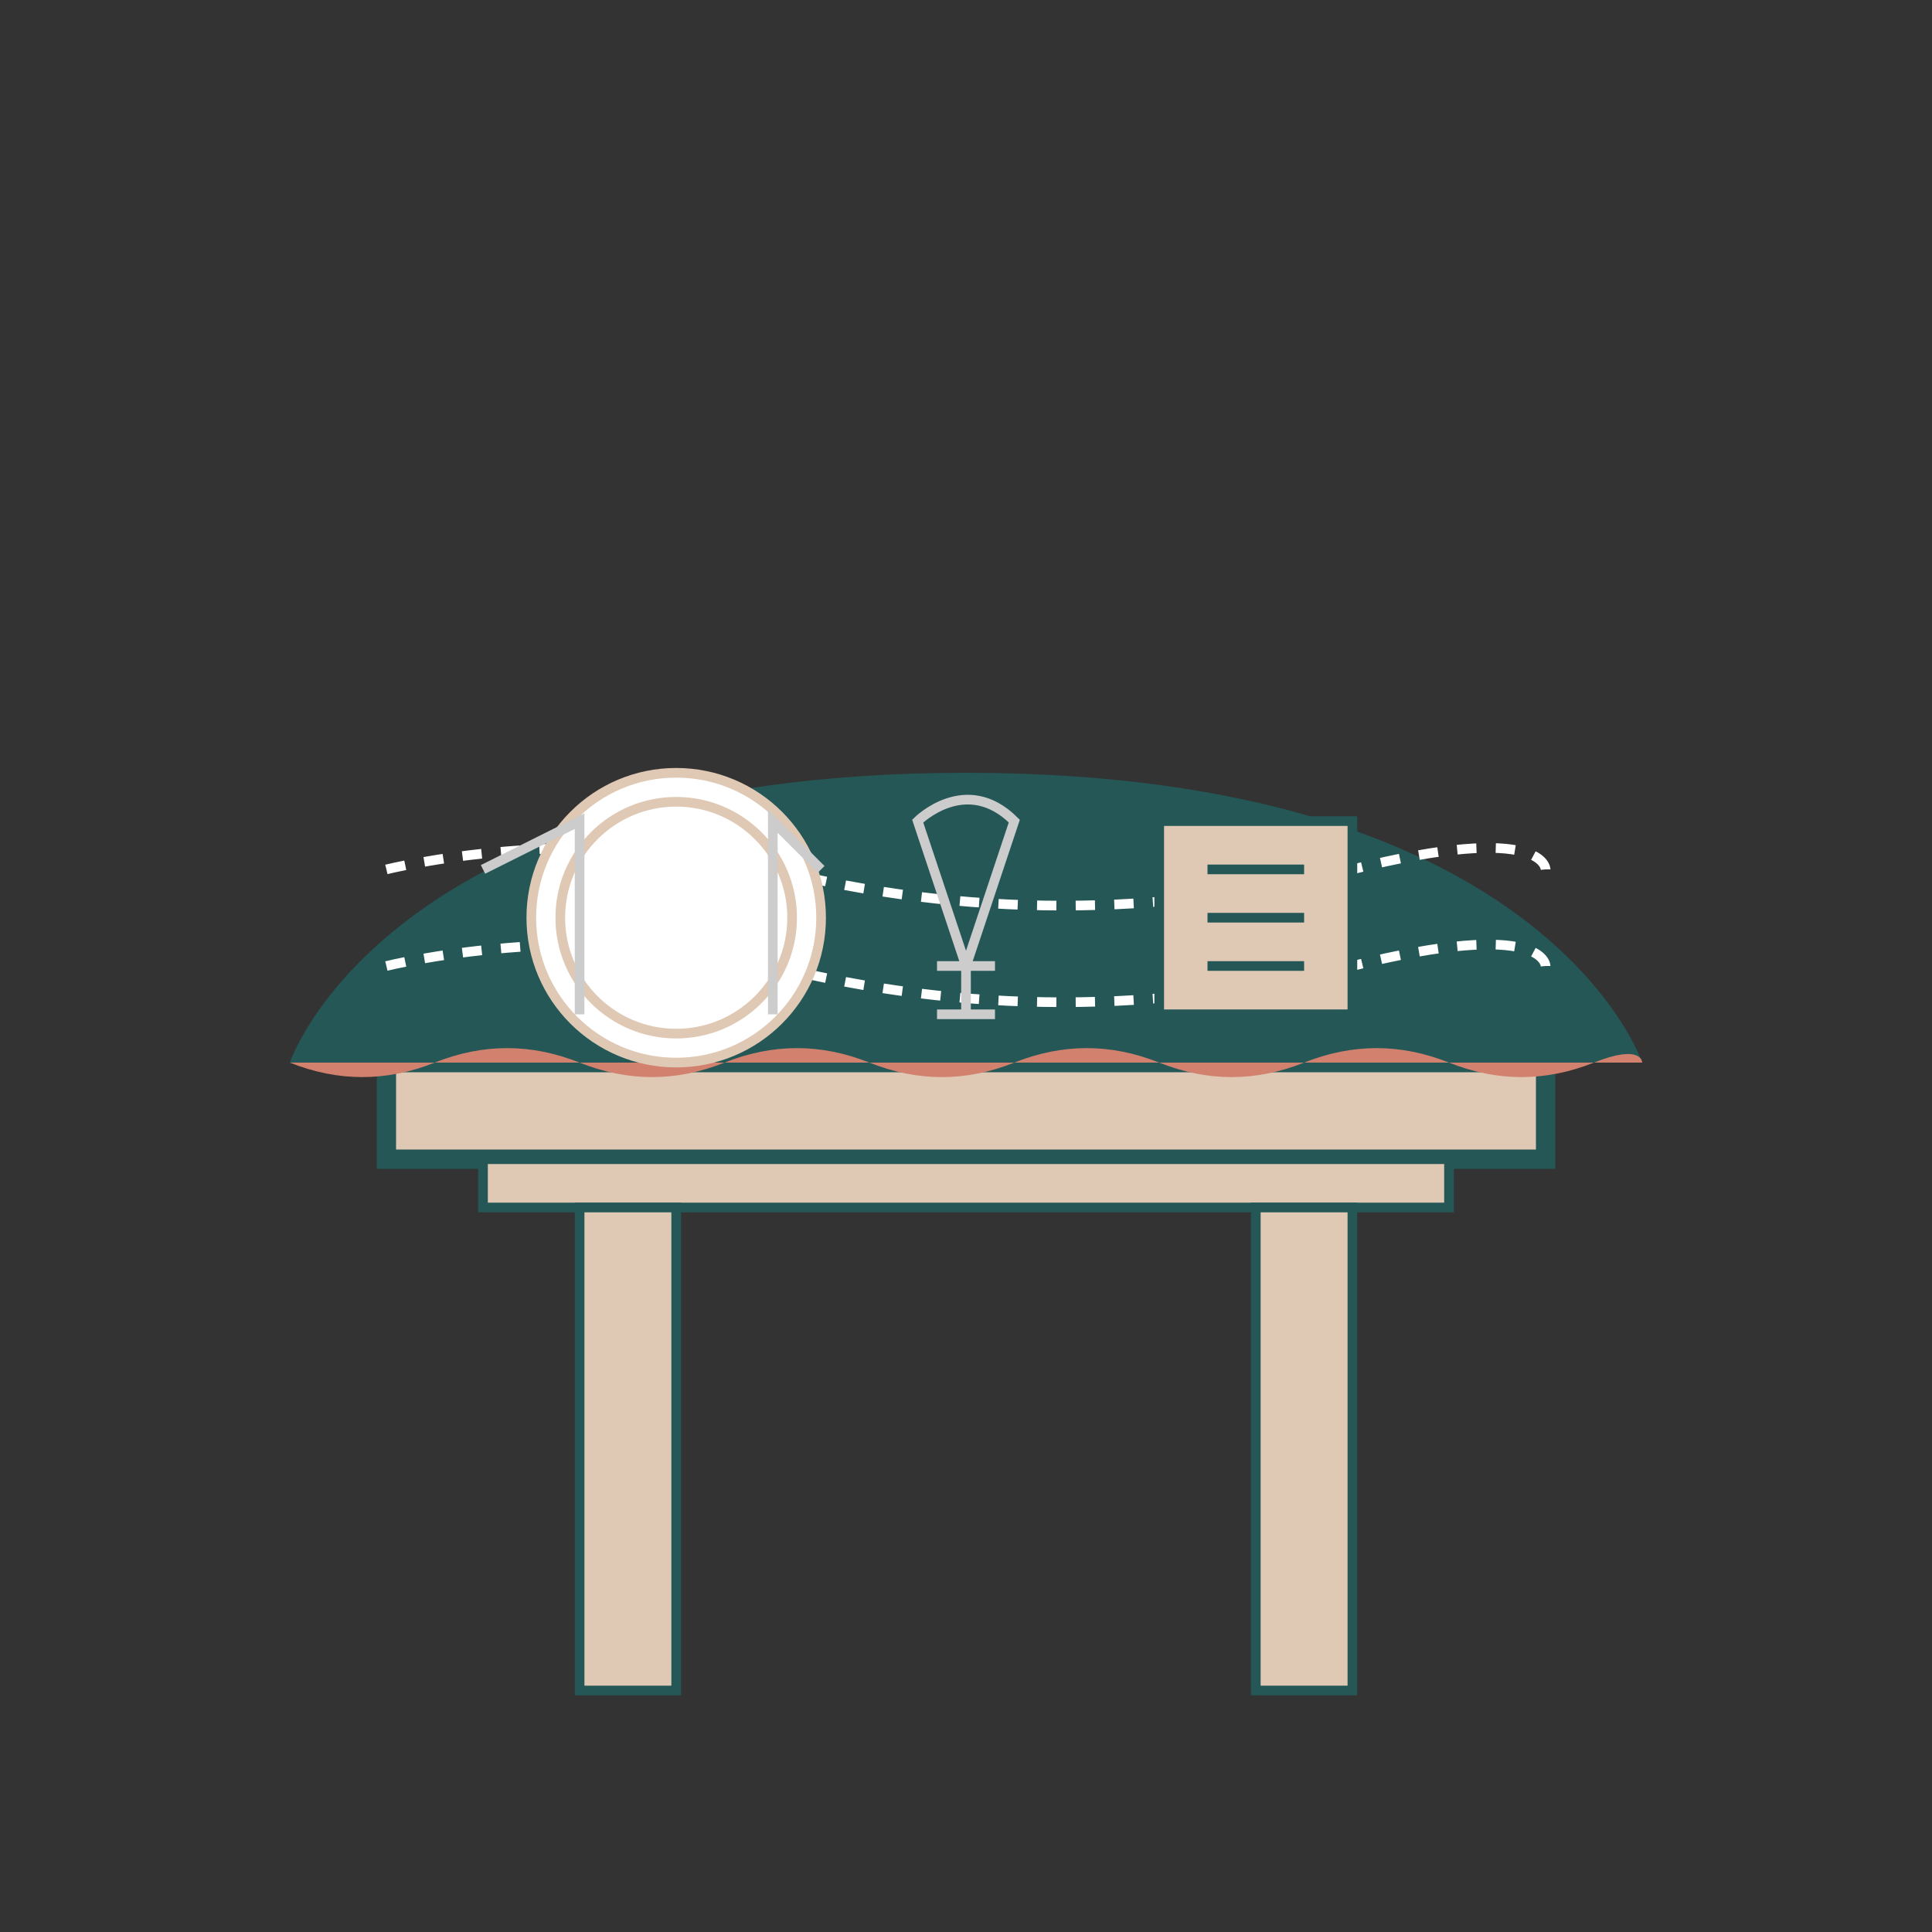 <svg width="200" height="200" viewBox="0 0 200 200" fill="none" xmlns="http://www.w3.org/2000/svg">
  <rect x="0" y="0" width="200" height="200" fill="#333333" stroke="none"/>
  <!-- Table outline -->
  <rect x="40" y="110" width="120" height="10" fill="#DFC8B4" stroke="#245756" stroke-width="2"/>
  <rect x="50" y="120" width="100" height="5" fill="#DFC8B4" stroke="#245756" stroke-width="1"/>
  
  <!-- Table legs -->
  <rect x="60" y="125" width="10" height="50" fill="#DFC8B4" stroke="#245756" stroke-width="1"/>
  <rect x="130" y="125" width="10" height="50" fill="#DFC8B4" stroke="#245756" stroke-width="1"/>
  
  <!-- Tablecloth -->
  <path d="M30 110C30 110 40 80 100 80C160 80 170 110 170 110" fill="#245756"/>
  
  <!-- Tablecloth pattern -->
  <path d="M40 100C40 100 60 95 80 100C100 105 120 105 140 100C160 95 160 100 160 100" stroke="#FFFFFF" stroke-width="1" stroke-dasharray="2 2"/>
  <path d="M40 90C40 90 60 85 80 90C100 95 120 95 140 90C160 85 160 90 160 90" stroke="#FFFFFF" stroke-width="1" stroke-dasharray="2 2"/>
  
  <!-- Tablecloth edge pattern -->
  <path d="M30 110C35 112 40 112 45 110C50 108 55 108 60 110C65 112 70 112 75 110C80 108 85 108 90 110C95 112 100 112 105 110C110 108 115 108 120 110C125 112 130 112 135 110C140 108 145 108 150 110C155 112 160 112 165 110C170 108 170 110 170 110" fill="#D1816E"/>
  
  <!-- Table setting -->
  <!-- Plate -->
  <circle cx="70" cy="95" r="15" fill="#FFFFFF" stroke="#DFC8B4" stroke-width="1"/>
  <circle cx="70" cy="95" r="12" fill="none" stroke="#DFC8B4" stroke-width="1"/>
  
  <!-- Cutlery -->
  <path d="M50 90L60 85L60 105" fill="none" stroke="#CCCCCC" stroke-width="1"/>
  <path d="M85 90L80 85L80 105" fill="none" stroke="#CCCCCC" stroke-width="1"/>
  
  <!-- Wine glass -->
  <path d="M100 100L95 85C95 85 100 80 105 85L100 100" fill="none" stroke="#CCCCCC" stroke-width="1"/>
  <path d="M97 100L103 100" stroke="#CCCCCC" stroke-width="1"/>
  <path d="M100 100L100 105" stroke="#CCCCCC" stroke-width="1"/>
  <path d="M97 105L103 105" stroke="#CCCCCC" stroke-width="1"/>
  
  <!-- Napkin -->
  <rect x="120" y="85" width="20" height="20" fill="#DFC8B4" stroke="#245756" stroke-width="1"/>
  <path d="M125 90L135 90" stroke="#245756" stroke-width="1"/>
  <path d="M125 95L135 95" stroke="#245756" stroke-width="1"/>
  <path d="M125 100L135 100" stroke="#245756" stroke-width="1"/>
</svg>
